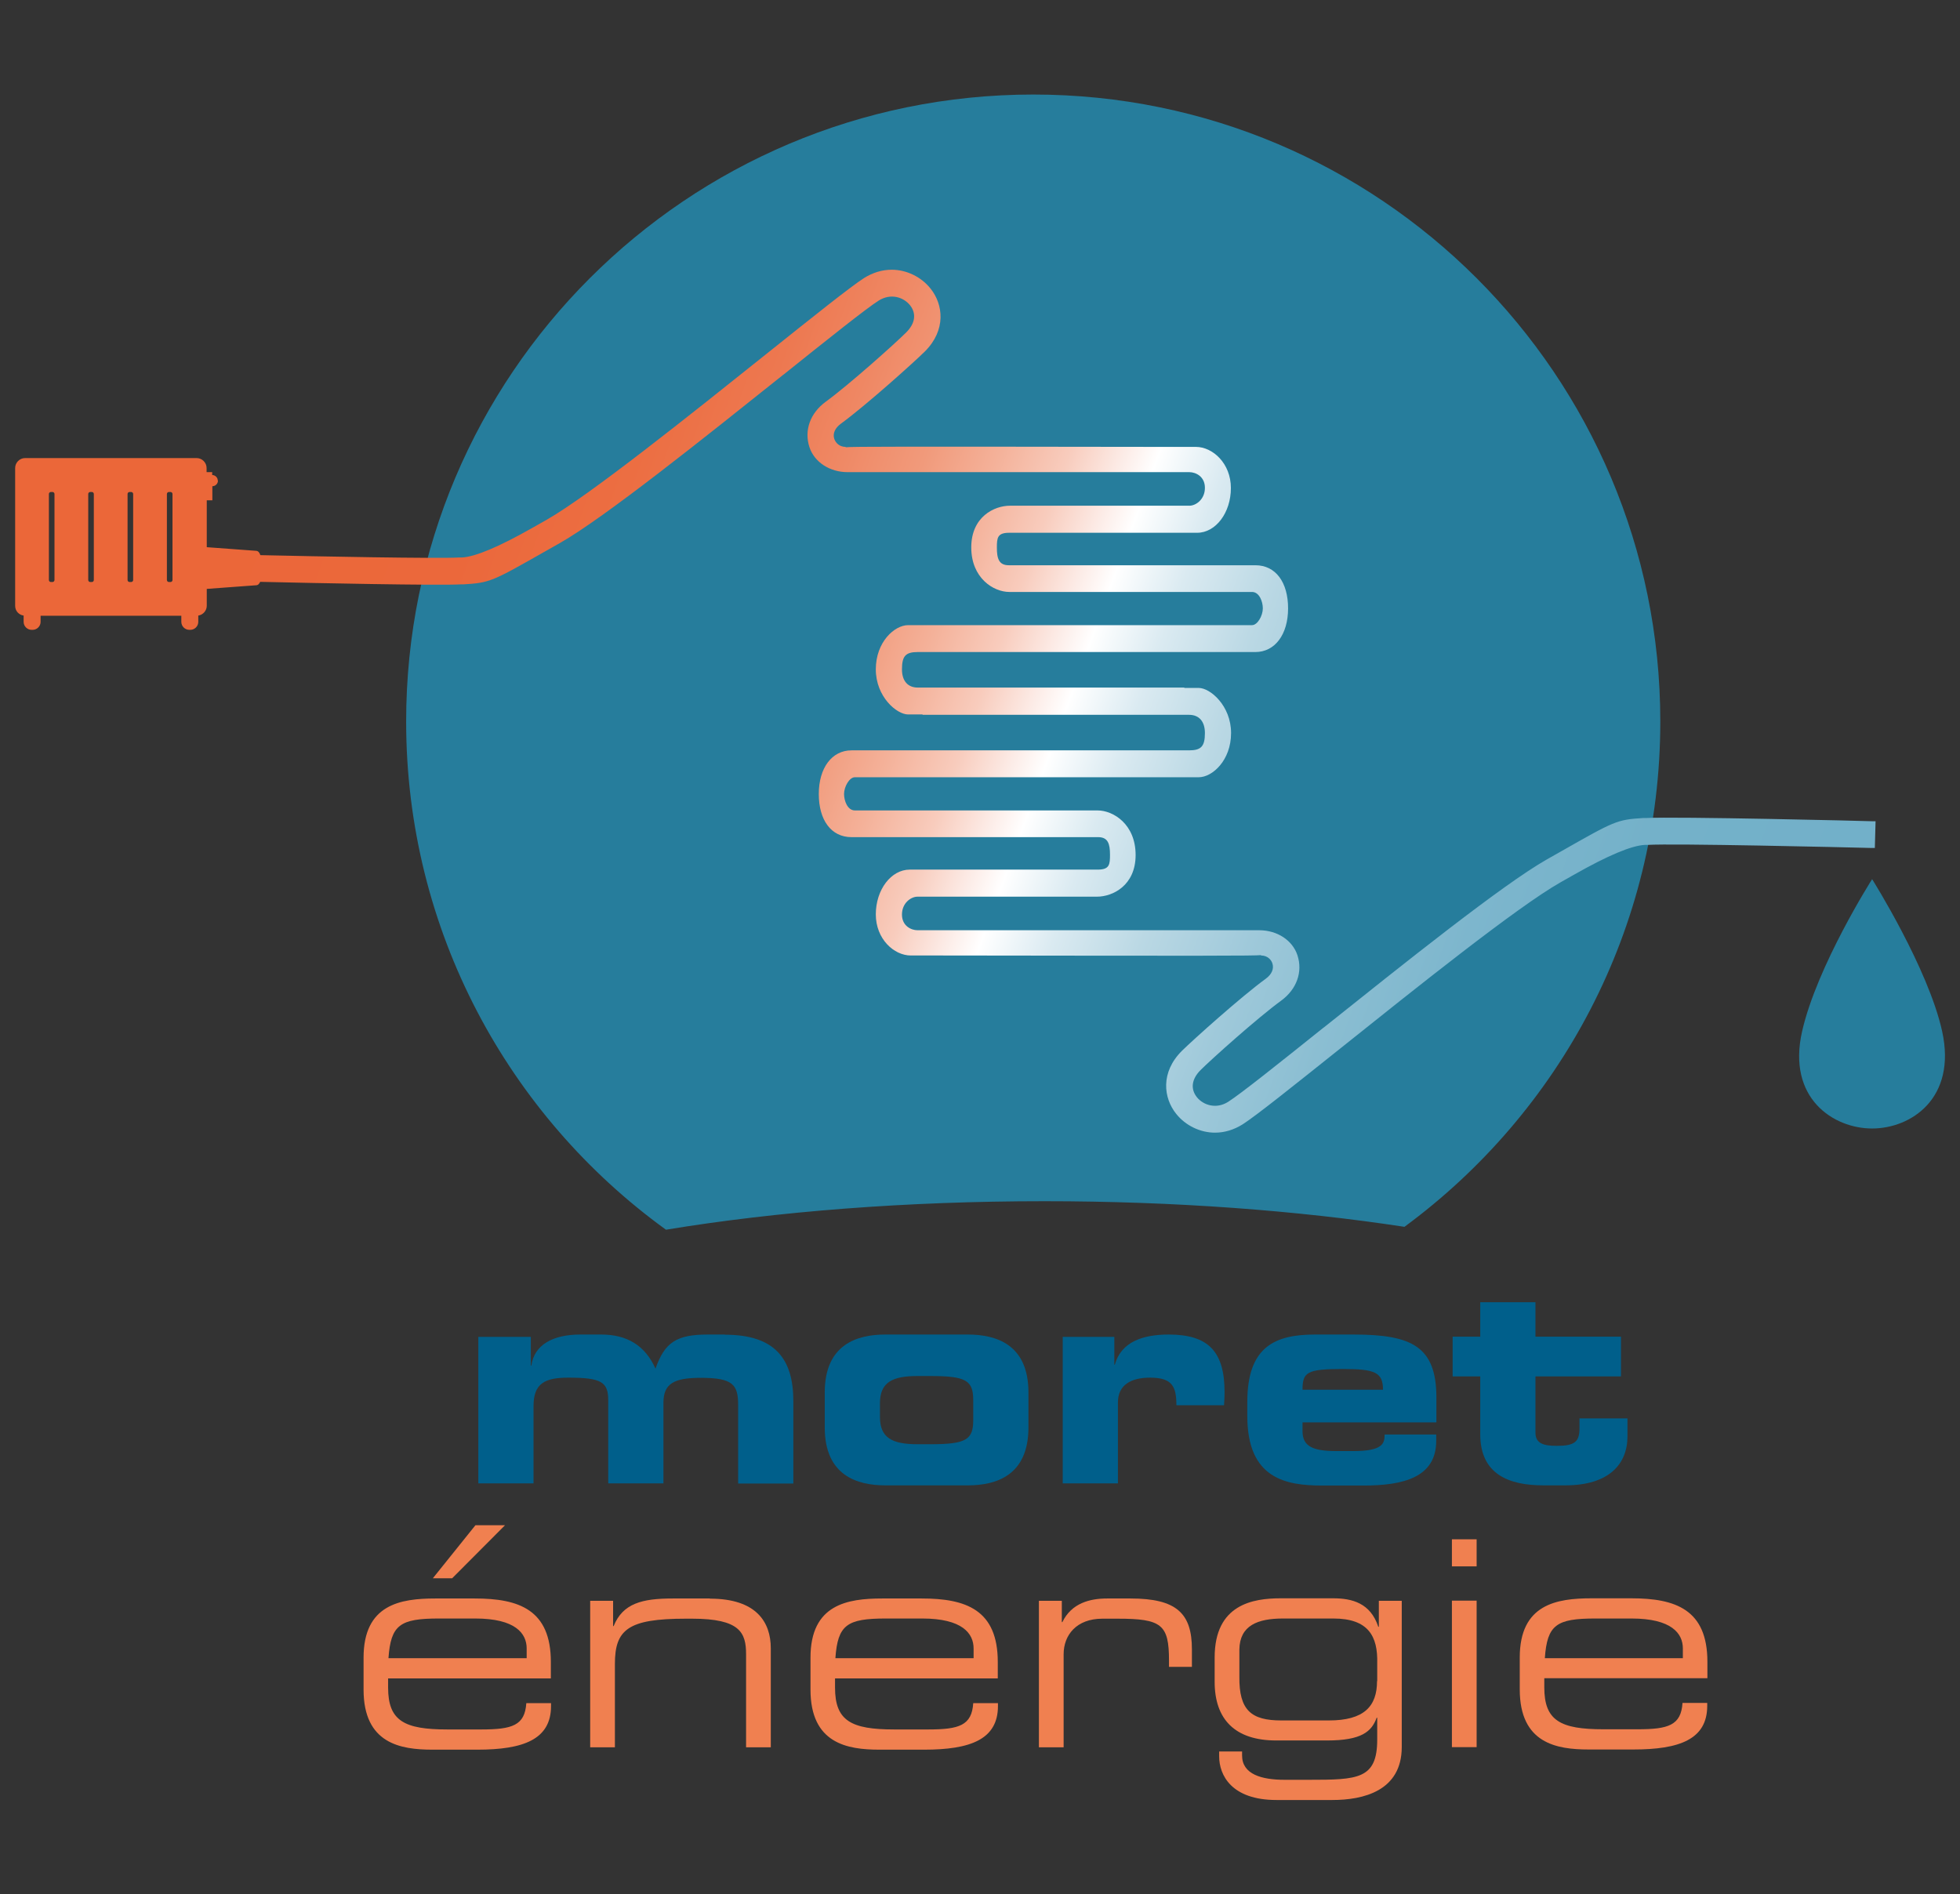 <?xml version="1.0" encoding="UTF-8"?><svg id="Calque_3" xmlns="http://www.w3.org/2000/svg" xmlns:xlink="http://www.w3.org/1999/xlink" viewBox="0 0 108.63 105"><rect x="0" y="0" width="108.63" height="105" fill="#333333" stroke="none"/><defs><style>.cls-1{fill:#f08050;}.cls-2{fill:#267d9c;}.cls-3{fill:#005f8b;}.cls-4{fill:#eb6739;}.cls-5{fill:url(#Dégradé_sans_nom_3);}</style><linearGradient id="Dégradé_sans_nom_3" x1="13.55" y1="22.53" x2="101.22" y2="54.44" gradientUnits="userSpaceOnUse"><stop offset="0" stop-color="#eb6739"/><stop offset=".15" stop-color="#eb683b"/><stop offset=".23" stop-color="#ec6e42"/><stop offset=".29" stop-color="#ed7850"/><stop offset=".34" stop-color="#ef8763"/><stop offset=".39" stop-color="#f19a7b"/><stop offset=".43" stop-color="#f4b199"/><stop offset=".47" stop-color="#f8ccbd"/><stop offset=".5" stop-color="#fcebe6"/><stop offset=".52" stop-color="#fff"/><stop offset=".56" stop-color="#daeaf1"/><stop offset=".61" stop-color="#bad8e4"/><stop offset=".67" stop-color="#9fc9da"/><stop offset=".73" stop-color="#8bbed2"/><stop offset=".79" stop-color="#7db6cd"/><stop offset=".87" stop-color="#74b1c9"/><stop offset="1" stop-color="#72b0c9"/></linearGradient></defs><path class="cls-2" d="M103.76,48.73s-3.05,4.79-3.88,8.43c-.85,3.72,1.74,5.39,3.88,5.39s4.7-1.66,3.88-5.39c-.77-3.49-3.88-8.43-3.88-8.43Z"/><path class="cls-2" d="M36.91,68.16c6.13-1.01,13.31-1.58,20.98-1.58,7.25,0,14.05,.52,19.95,1.42,8.6-6.33,14.18-16.51,14.18-28.01,0-19.19-15.56-34.75-34.75-34.75S22.51,20.79,22.51,39.99c0,11.59,5.68,21.86,14.4,28.17Z"/><g><path class="cls-4" d="M12.07,26.64c0-.17-.14-.31-.31-.31v-.16h-.31v-.23c0-.3-.25-.55-.55-.55H1.39c-.3,0-.55,.25-.55,.55,0,1.57,0,6.06,0,7.64,0,.28,.2,.5,.47,.54v.35c0,.24,.2,.44,.44,.44h.06c.24,0,.44-.2,.44-.44v-.34c2.03,0,5.77,0,7.8,0v.34c0,.24,.2,.44,.44,.44h.06c.24,0,.44-.2,.44-.44v-.35c.26-.04,.47-.27,.47-.54v-5.85h.31v-.78c.17,0,.31-.14,.31-.31Zm-9.05,5.51c0,.06-.05,.11-.11,.11h-.09c-.06,0-.11-.05-.11-.11v-4.77c0-.06,.05-.11,.11-.11h.09c.06,0,.11,.05,.11,.11v4.77Zm2.18,0c0,.06-.05,.11-.11,.11h-.09c-.06,0-.11-.05-.11-.11v-4.77c0-.06,.05-.11,.11-.11h.09c.06,0,.11,.05,.11,.11v4.77Zm2.18,0c0,.06-.05,.11-.11,.11h-.09c-.06,0-.11-.05-.11-.11v-4.77c0-.06,.05-.11,.11-.11h.09c.06,0,.11,.05,.11,.11v4.77Zm2.18,0c0,.06-.05,.11-.11,.11h-.09c-.06,0-.11-.05-.11-.11v-4.77c0-.06,.05-.11,.11-.11h.09c.06,0,.11,.05,.11,.11v4.77Z"/><path class="cls-5" d="M11.06,33.56c.19-.06,.28-.17,.28-.33v-.58l2.85-.21c.11,0,.18-.08,.23-.19,3.04,.07,9.85,.21,11.11,.14h.16c1.47-.09,1.59-.16,4.58-1.86l.76-.43c2.48-1.41,7.96-5.8,12.37-9.32l.03-.02c2.46-1.97,4.59-3.67,5.27-4.1,.67-.42,1.37-.19,1.73,.25,.37,.46,.3,1.01-.2,1.51-.61,.61-3.18,2.91-4.47,3.85-.86,.63-1.2,1.59-.9,2.51,.27,.83,1.12,1.39,2.12,1.39h18.94c.34,0,.86,.23,.86,.87s-.5,.99-.86,.99h-9.95c-.86,0-2.14,.61-2.14,2.31s1.23,2.47,2.11,2.47h13.45c.41,0,.6,.54,.6,.91,0,.4-.29,.93-.6,.93h-19.06c-.75,0-1.79,.93-1.79,2.45s1.16,2.5,1.79,2.5h.8v.02h14.77c.56,0,.88,.37,.88,1.01,0,.74-.21,.96-.88,.96h-18.71c-1.08,0-1.81,.97-1.81,2.42s.69,2.39,1.81,2.39h13.67c.55,0,.66,.37,.66,.98,0,.54-.03,.82-.68,.82h-10.42c-1.03,0-1.88,1.11-1.88,2.48s1.01,2.28,1.94,2.28h1.75c14.85,.02,17.24,.02,17.66-.02v.02c.36,0,.57,.24,.63,.44,.1,.3-.04,.61-.37,.85-1.37,1-4,3.36-4.65,4-1.19,1.19-1.02,2.61-.31,3.49,.52,.65,1.33,1.04,2.15,1.04,.53,0,1.05-.16,1.53-.46,.75-.48,2.8-2.12,5.43-4.22,4.14-3.31,9.8-7.84,12.18-9.19l.76-.43q2.8-1.59,3.92-1.65h.16c1.4-.09,10.9,.13,12.39,.17h.2s.04-1.48,.04-1.48h-.14c-.37-.02-10.98-.27-12.57-.18h-.16c-1.47,.09-1.59,.16-4.58,1.86l-.76,.43c-2.48,1.41-7.96,5.8-12.37,9.32l-.03,.02c-2.46,1.97-4.59,3.67-5.27,4.1-.66,.42-1.37,.19-1.73-.25-.37-.46-.3-1.01,.2-1.51,.61-.61,3.18-2.91,4.47-3.85,.86-.63,1.2-1.59,.9-2.51-.27-.83-1.12-1.39-2.12-1.39h-18.94c-.34,0-.86-.23-.86-.87s.5-.99,.86-.99h9.95c.86,0,2.14-.61,2.14-2.31s-1.23-2.47-2.11-2.47h-13.45c-.41,0-.6-.54-.6-.91,0-.4,.29-.93,.6-.93h19.06c.75,0,1.79-.93,1.79-2.45s-1.16-2.5-1.79-2.5h-.8v-.02h-14.77c-.56,0-.88-.37-.88-1.01,0-.74,.2-.96,.88-.96h18.71c1.08,0,1.81-.97,1.81-2.42s-.69-2.39-1.81-2.39h-13.67c-.55,0-.66-.37-.66-.98,0-.54,.03-.82,.68-.82h10.42c1.03,0,1.87-1.11,1.87-2.48s-1.01-2.28-1.94-2.28h-1.75c-14.85-.02-17.24-.02-17.66,.02v-.02c-.36,0-.56-.24-.63-.44-.1-.3,.04-.61,.37-.85,1.37-1,4-3.36,4.65-4,1.19-1.19,1.02-2.61,.31-3.49-.52-.65-1.33-1.04-2.15-1.04-.53,0-1.05,.16-1.53,.46-.75,.48-2.8,2.12-5.43,4.22-4.14,3.31-9.8,7.84-12.18,9.19l-.76,.43q-2.8,1.59-3.92,1.65h-.16c-1.16,.07-7.9-.06-11.01-.13-.04-.13-.12-.24-.24-.24l-2.85-.21v-.58c0-.17-.09-.28-.28-.33"/></g><g><path class="cls-3" d="M40.17,73.97h-.94c-1.73,0-2.39,.43-2.9,1.89-.57-1.27-1.56-1.89-3.01-1.89h-1.16c-1.5,0-2.55,.56-2.71,1.72h-.03v-1.59h-2.91v8.12h3.06v-4.28c0-1.26,.62-1.58,1.93-1.58,1.85,0,2.21,.25,2.21,1.26v4.6h3.06v-4.47c0-1.07,.6-1.38,2.07-1.38,1.78,0,2.07,.38,2.07,1.5v4.36h3.06v-4.57c0-2.32-1-3.68-3.79-3.68Z"/><path class="cls-3" d="M53.64,73.97h-4.57c-1.56,0-3.36,.54-3.36,3.21v1.94c0,2.67,1.8,3.21,3.36,3.21h4.57c1.56,0,3.36-.54,3.36-3.21v-1.94c0-2.67-1.8-3.21-3.36-3.21Zm.3,4.74c0,1.08-.38,1.34-2.36,1.34h-.73c-1.4,0-2.08-.35-2.08-1.51v-.76c0-1.16,.68-1.51,2.08-1.51h.73c1.97,0,2.36,.25,2.36,1.34v1.11Z"/><path class="cls-3" d="M64.77,73.97c-1.38,0-2.63,.38-2.98,1.67h-.03v-1.54h-2.86v8.12h3.06v-4.49c0-.97,.73-1.37,1.78-1.37,1.23,0,1.46,.49,1.46,1.53h2.64c.02-.29,.03-.51,.03-.72,0-2.24-.88-3.2-3.1-3.2Z"/><path class="cls-3" d="M75.02,73.97h-2.13c-2.23,0-3.76,.67-3.76,3.74v.78c0,3.47,2.13,3.85,4.15,3.85h2.29c2.21,0,4.03-.45,4.03-2.48v-.35h-2.86c0,.48-.08,.92-1.73,.92h-.94c-1.27,0-1.88-.24-1.88-1.1v-.49h7.42v-1.37c0-2.82-1.34-3.5-4.58-3.5Zm-2.83,3.06c0-.97,.24-1.15,2.23-1.15,1.78,0,2.23,.18,2.23,1.15h-4.46Z"/><path class="cls-3" d="M87.54,78.63v.54c0,.75-.27,.97-1.26,.97-.73,0-1.18-.13-1.18-.73v-3.12h4.74v-2.2h-4.74v-1.91h-3.06v1.91h-1.53v2.2h1.53v3.21c0,2.24,1.62,2.83,3.5,2.83h1.21c2.43,0,3.45-1.18,3.45-2.72v-.99h-2.67Z"/></g><g><path class="cls-1" d="M26.33,88.6h-2.2c-1.94,0-3.98,.33-3.98,3.28v1.77c0,2.99,2.04,3.33,3.82,3.33h2.48c2.55,0,4.09-.56,4.09-2.42v-.16h-1.37c-.08,1.24-.78,1.46-2.5,1.46h-1.88c-2.39,0-3.28-.48-3.28-2.32v-.51h9.02v-.91c0-2.9-1.77-3.52-4.22-3.52Zm2.85,3.31h-7.65c.13-1.85,.64-2.2,2.8-2.2h2.01c2.23,0,2.85,.83,2.85,1.66v.54Z"/><polygon class="cls-1" points="27.99 84.54 26.35 84.54 23.99 87.48 25.06 87.48 27.99 84.54"/><path class="cls-1" d="M39.34,88.6h-2.05c-1.7,0-2.77,.27-3.28,1.53h-.03v-1.4h-1.27v8.12h1.37v-4.62c0-1.91,.73-2.51,3.93-2.51h.35c2.66,0,2.99,.78,2.99,1.97v5.16h1.37v-5.49c0-1.46-.81-2.75-3.37-2.75Z"/><path class="cls-1" d="M51.1,88.6h-2.2c-1.94,0-3.98,.33-3.98,3.28v1.77c0,2.99,2.04,3.33,3.82,3.33h2.48c2.55,0,4.09-.56,4.09-2.42v-.16h-1.37c-.08,1.24-.78,1.46-2.5,1.46h-1.88c-2.39,0-3.28-.48-3.28-2.32v-.51h9.02v-.91c0-2.9-1.77-3.52-4.22-3.52Zm2.85,3.31h-7.65c.13-1.85,.64-2.2,2.8-2.2h2.01c2.23,0,2.85,.83,2.85,1.66v.54Z"/><path class="cls-1" d="M62.65,88.6h-1.29c-.94,0-1.97,.25-2.48,1.31h-.03v-1.18h-1.27v8.12h1.37v-5.16c0-1.05,.7-1.97,2.15-1.97h.84c2.44,0,2.85,.32,2.85,2.32v.35h1.27v-.97c0-1.99-.84-2.82-3.41-2.82Z"/><path class="cls-1" d="M76.42,90.17h-.03c-.43-1.32-1.46-1.58-2.5-1.58h-2.91c-1.53,0-3.66,.33-3.66,3.28v1.35c0,2.08,1.13,3.25,3.41,3.25h2.82c1.91,0,2.47-.49,2.75-1.26h.03v1.21c0,2.2-1.08,2.23-3.79,2.23h-1.34c-1.27,0-2.36-.3-2.36-1.35v-.22h-1.27v.27c0,1.03,.67,2.42,3.18,2.42h3.09c1.7,0,3.85-.49,3.85-2.94v-8.1h-1.27v1.45Zm-.1,3.01c0,1.4-.72,2.18-2.67,2.18h-2.64c-1.67,0-2.34-.57-2.32-2.43v-1.5c.02-1.34,1.02-1.72,2.42-1.72h2.79c1.93,0,2.47,.97,2.43,2.48v.99Z"/><rect class="cls-1" x="80.47" y="88.72" width="1.37" height="8.12"/><rect class="cls-1" x="80.47" y="85.32" width="1.37" height="1.5"/><path class="cls-1" d="M94.63,93.02v-.91c0-2.9-1.77-3.52-4.22-3.52h-2.2c-1.94,0-3.98,.33-3.98,3.28v1.77c0,2.99,2.04,3.33,3.82,3.33h2.48c2.55,0,4.09-.56,4.09-2.42v-.16h-1.37c-.08,1.24-.78,1.46-2.5,1.46h-1.88c-2.39,0-3.28-.48-3.28-2.32v-.51h9.02Zm-6.22-3.31h2.01c2.23,0,2.85,.83,2.85,1.66v.54h-7.65c.13-1.85,.64-2.2,2.8-2.2Z"/></g></svg>